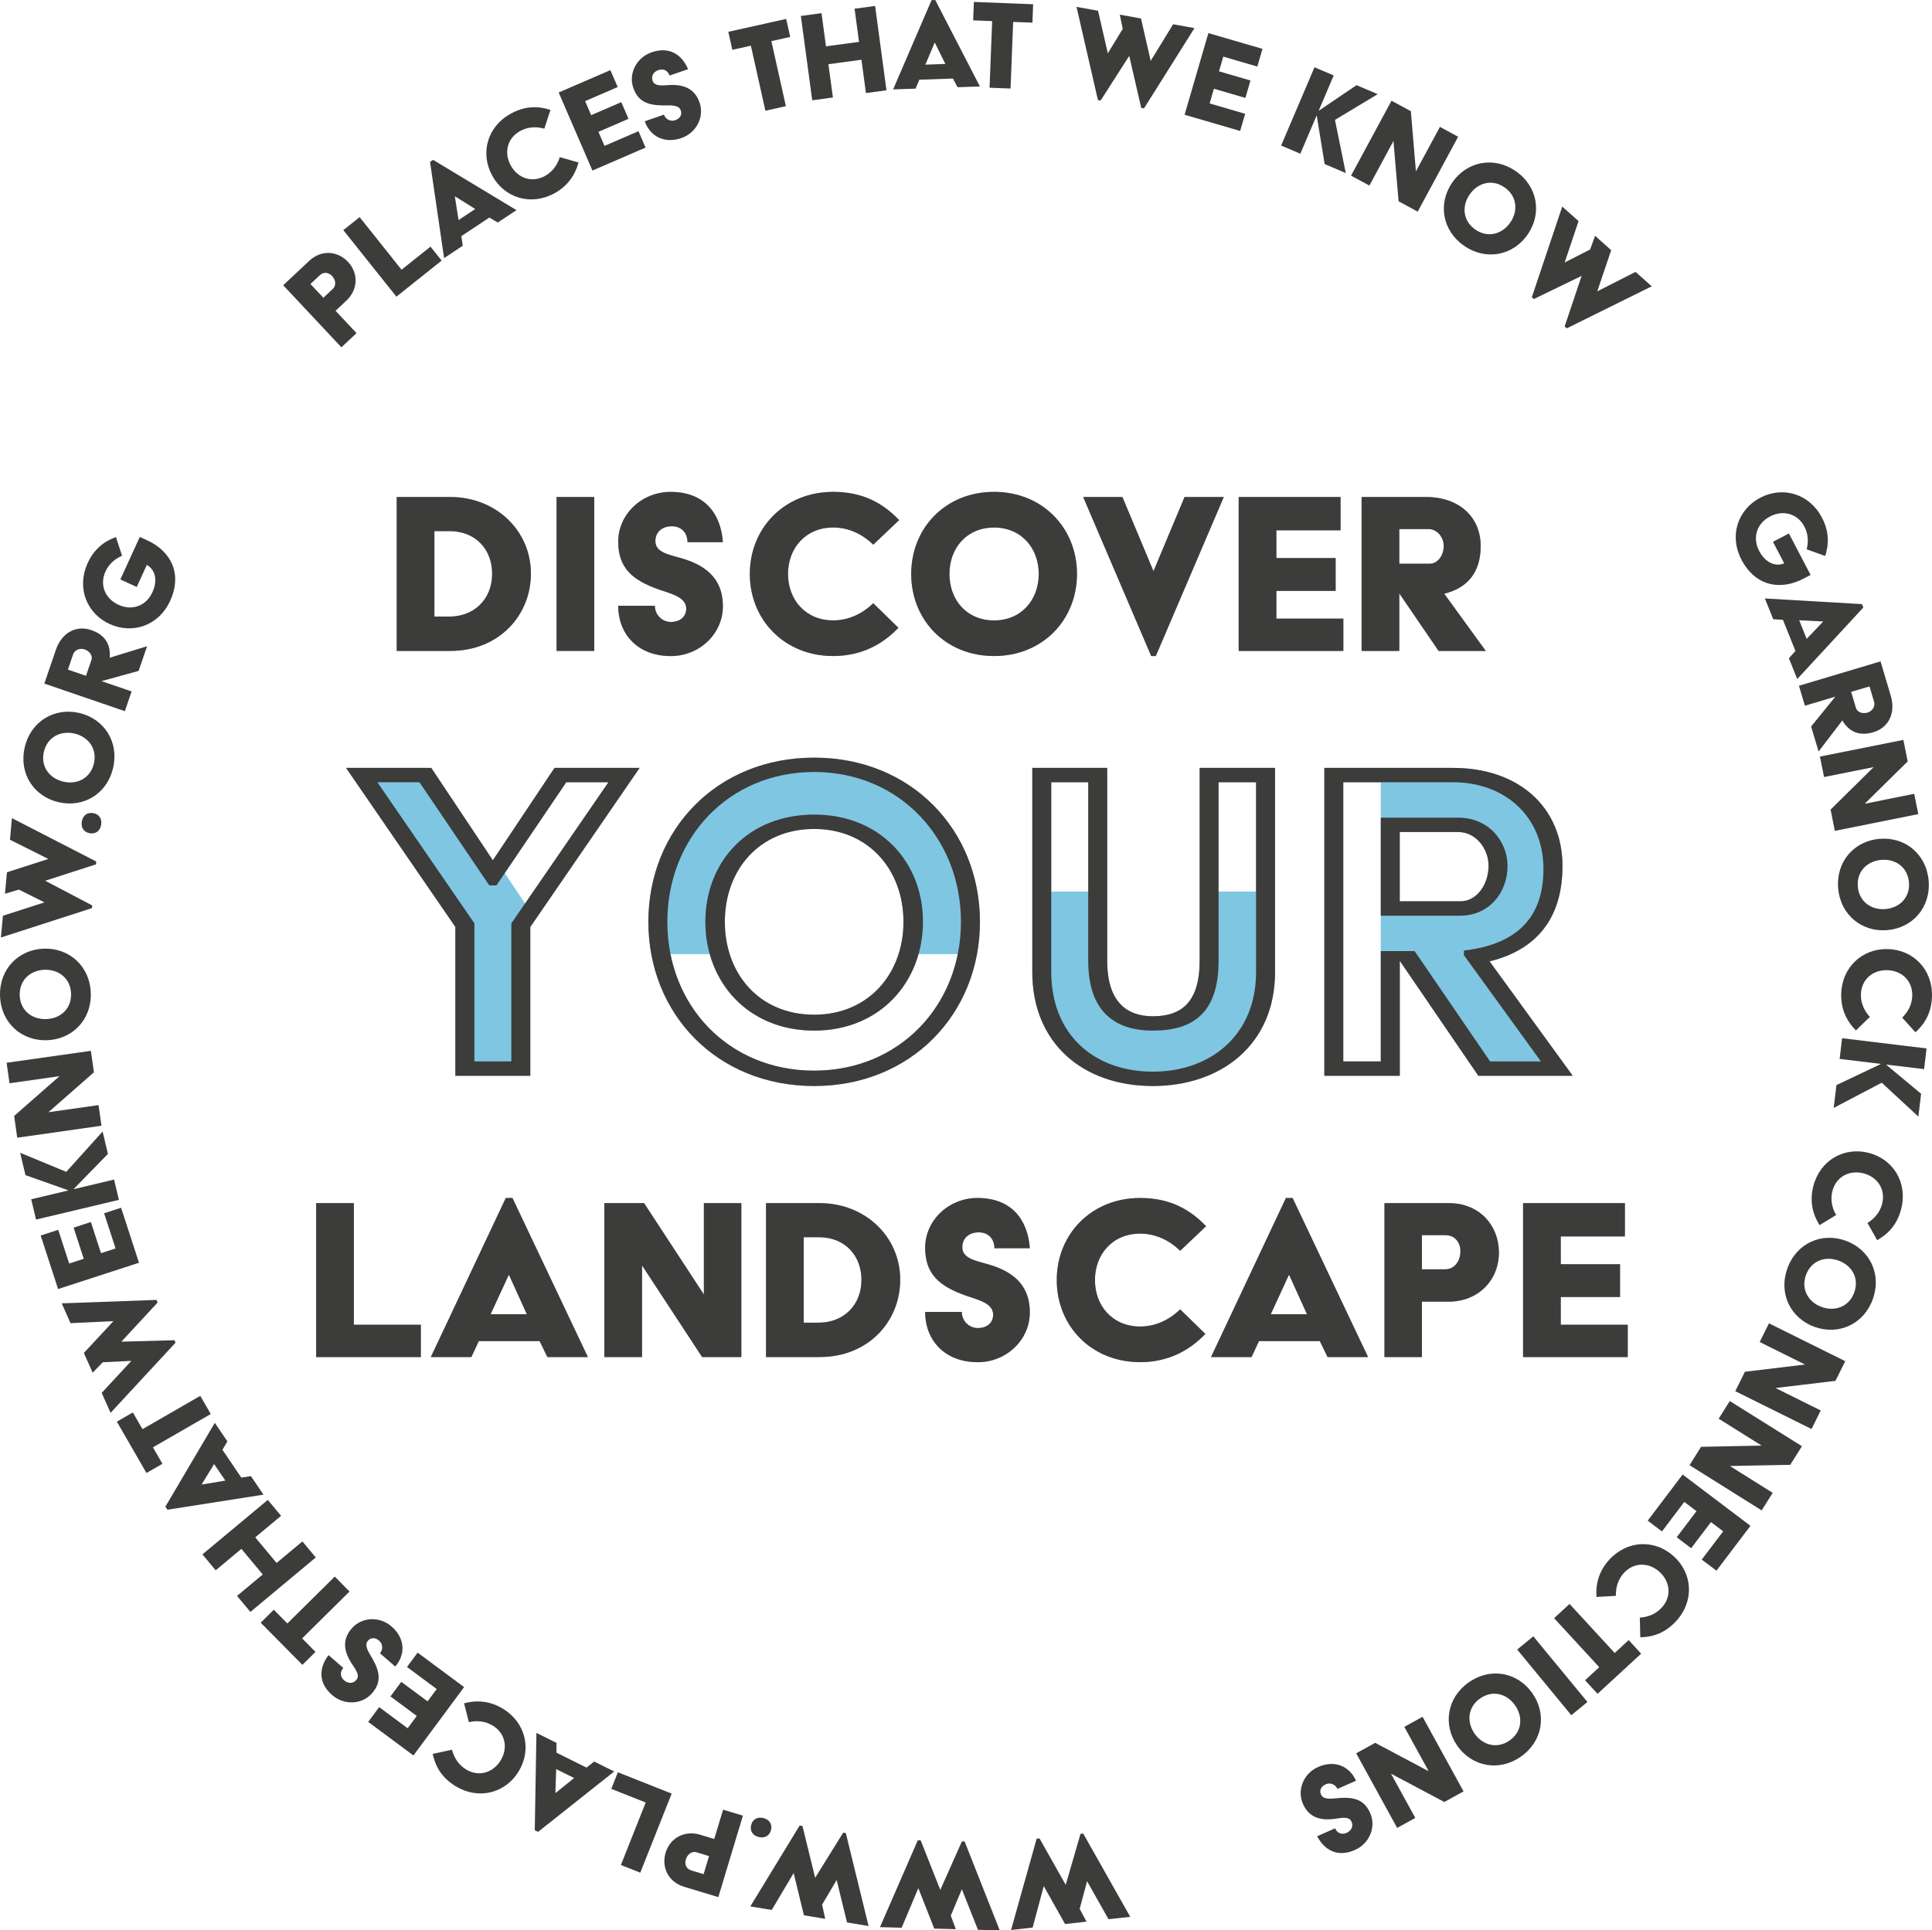 <?xml version="1.0" encoding="utf-8"?>
<!-- Generator: Adobe Illustrator 23.1.1, SVG Export Plug-In . SVG Version: 6.00 Build 0)  -->
<svg version="1.1" id="Layer_1" xmlns="http://www.w3.org/2000/svg" xmlns:xlink="http://www.w3.org/1999/xlink" x="0px" y="0px"
	 viewBox="0 0 566.56 566.22" style="enable-background:new 0 0 566.56 566.22;" xml:space="preserve">
<style type="text/css">
	.st0{fill:#7FC6E2;}
	.st1{fill:#3C3C3B;}
</style>
<path class="st0" d="M116.33,145.78h15.73c13.32,0,23.63,9.78,23.63,22.5c0,12.04-9.18,22.65-23.63,22.65h-15.73V145.78z
	 M124.61,188.83v-40.94h-5.49v40.94H124.61z M131.83,180.85c7.07,0,12.49-4.97,12.49-12.57c0-7-4.74-12.49-12.49-12.49h-4.44v25.06
	H131.83z"/>
<path class="st0" d="M163.21,145.78h11.06v45.15h-11.06V145.78z M171.49,188.83v-16.1H166v16.1H171.49z"/>
<path class="st0" d="M192.04,177.69c0,2.63,2.11,4.74,4.67,4.74c2.78,0,4.52-1.58,4.52-3.91c0-3.39-4.44-4.36-8.13-5.64
	c-7.6-2.71-11.81-6.25-11.81-14c0-7.98,6.85-14.6,15.35-14.6c10.01,0,14.75,6.4,15.35,14.75h-10.39c0-2.56-1.58-4.67-4.67-4.67
	c-2.41,0-4.74,1.43-4.74,4.36c0,3.39,4.14,3.99,7.98,5.12c8.05,2.41,11.82,6.92,11.82,14c0,7.98-6.77,14.6-15.28,14.6
	c-9.86,0-15.43-6.62-15.43-14.75H192.04z M196.7,190.33v-5.79c-3.84-0.08-6.25-2.26-6.92-4.74h-5.87
	C184.06,185.44,189.55,190.33,196.7,190.33z M209.27,156.92c-0.45-4.44-3.76-10.54-12.57-10.54v5.87c4.67,0,6.25,2.78,6.92,4.67
	H209.27z"/>
<path class="st0" d="M244.34,144.27c8.58,0,14.52,3.24,19.34,8.28l-7.6,7.22c-3.16-3.09-7.22-5.04-11.74-5.04
	c-8.05,0-13.25,6.02-13.25,13.62c0,7.6,5.19,13.62,13.25,13.62c4.52,0,8.58-1.96,11.74-5.04l7.38,7.22
	c-4.52,4.74-10.76,8.28-19.12,8.28c-14.3,0-24.46-10.61-24.46-24.08C219.88,154.89,230.04,144.27,244.34,144.27z M256,156.69
	l4.29-4.14c-3.99-4.06-9.18-6.17-15.95-6.17v6.25C248.63,152.63,252.77,154.21,256,156.69z M260.14,184.31l-4.29-4.36
	c-2.71,2.41-7,4.14-11.51,4.14v6.25C250.96,190.33,255.93,188.22,260.14,184.31z"/>
<path class="st0" d="M291.52,144.27c14.22,0,24.31,10.61,24.31,24.08c0,13.47-10.08,24.08-24.31,24.08
	c-14.3,0-24.31-10.61-24.31-24.08C267.22,154.89,277.23,144.27,291.52,144.27z M291.52,190.18c10.84,0,19.04-7.22,21.07-17.08h-5.79
	c-1.81,6.55-7.38,11.21-15.28,11.21s-13.47-4.74-15.28-11.21h-5.79C272.41,183.03,280.61,190.18,291.52,190.18z M291.52,181.98
	c7.98,0,13.09-6.02,13.09-13.62c0-7.6-5.12-13.62-13.09-13.62c-8.05,0-13.09,6.02-13.09,13.62
	C278.43,175.96,283.47,181.98,291.52,181.98z"/>
<path class="st0" d="M317.64,145.78h11.51l9.11,21.75l9.11-21.75h11.51l-19.94,46.66h-1.35L317.64,145.78z M355.19,147.89h-5.79
	l-9.56,22.8l2.86,6.47L355.19,147.89z"/>
<path class="st0" d="M363.24,145.78h29.88v9.78H374.3v8.13h17.38v9.63H374.3v8.13h19.64v9.48h-30.7V145.78z M371.52,183.56v-30.1
	l-5.49-5.57v40.94L371.52,183.56z"/>
<path class="st0" d="M399.29,145.78h18.89c9.71,0,16.03,5.87,16.03,14.37c0,7.9-3.99,12.34-10.69,14l12.19,16.78h-13.85
	l-11.51-16.86v16.86h-11.06V145.78z M407.57,188.83v-40.94h-5.49v40.94H407.57z M419.23,165.35c2.48,0,4.14-2.56,4.14-5.19
	c0-2.63-1.96-4.97-4.44-4.97h-8.58v10.16H419.23z"/>
<path class="st0" d="M133.54,271.9l-32.06-46.66h24.99l18.06,27.09l18.21-27.09h24.83l-32.06,46.66v43.65h-21.98V271.9z
	 M178.85,229.45h-12.79l-18.06,26.64l6.17,9.18L178.85,229.45z"/>
<path class="st0" d="M238.75,222.23c28.45,0,48.62,21.22,48.62,48.16s-20.17,48.16-48.62,48.16c-28.6,0-48.62-21.22-48.62-48.16
	S210.16,222.23,238.75,222.23z M238.75,314.04c21.67,0,38.08-14.45,42.14-34.17h-11.59c-3.61,13.09-14.75,22.43-30.55,22.43
	c-15.8,0-26.94-9.48-30.55-22.43h-11.59C200.52,299.74,216.93,314.04,238.75,314.04z M238.75,297.63
	c15.95,0,26.19-12.04,26.19-27.24s-10.23-27.24-26.19-27.24c-16.1,0-26.19,12.04-26.19,27.24S222.65,297.63,238.75,297.63z"/>
<path class="st0" d="M302.72,225.24h21.97v56.59c0,12.04,5.72,16.26,13.4,16.26c8.43,0,13.7-4.21,13.7-16.26v-56.59h22.12v59.9
	c0,21.37-15.95,33.41-35.82,33.41c-20.62,0-35.37-12.64-35.37-33.41V225.24z M319.27,261.51v-32.06h-10.99v32.06H319.27z
	 M368.34,261.51v-32.06H357.2v32.06H368.34z"/>
<path class="st0" d="M388.36,225.24h37.78c19.42,0,32.06,11.74,32.06,28.75c0,15.8-7.98,24.68-21.37,28l24.38,33.56h-27.69
	l-23.03-33.71v33.71h-22.13V225.24z M404.91,311.33v-81.88h-10.99v81.88H404.91z M428.24,264.37c4.97,0,8.28-5.12,8.28-10.39
	c0-5.27-3.91-9.93-8.88-9.93h-17.16v20.32H428.24z"/>
<path class="st0" d="M92.71,352.9h11.06v35.67h19.64v9.48h-30.7V352.9z M100.99,390.67V355h-5.49v40.94L100.99,390.67z"/>
<path class="st0" d="M148.32,351.39h1.96l22.12,46.66h-11.89l-2.26-4.67h-17.84l-2.18,4.67h-11.89L148.32,351.39z M136.28,395.94
	l4.89-10.46h-6.1l-4.97,10.46H136.28z M154.49,385.48l-5.19-11.44h-0.15l-5.27,11.44H154.49z M162.32,395.94h6.25l-4.97-10.46h-6.1
	L162.32,395.94z"/>
<path class="st0" d="M177.22,352.9h11.66l17.53,26.79V352.9h10.99v45.15h-11.51l-17.61-26.87v26.87h-11.06V352.9z M185.5,395.94
	V368.4l-5.49-8.65v36.2H185.5z M214.62,390.9V355h-5.42v27.47L214.62,390.9z"/>
<path class="st0" d="M224.63,352.9h15.73c13.32,0,23.63,9.78,23.63,22.5c0,12.04-9.18,22.65-23.63,22.65h-15.73V352.9z
	 M232.91,395.94V355h-5.49v40.94H232.91z M240.13,387.96c7.07,0,12.49-4.97,12.49-12.57c0-7-4.74-12.49-12.49-12.49h-4.44v25.06
	H240.13z"/>
<path class="st0" d="M282.05,384.8c0,2.63,2.11,4.74,4.67,4.74c2.78,0,4.52-1.58,4.52-3.91c0-3.39-4.44-4.36-8.13-5.64
	c-7.6-2.71-11.81-6.25-11.81-14c0-7.98,6.85-14.6,15.35-14.6c10.01,0,14.75,6.4,15.35,14.75h-10.39c0-2.56-1.58-4.67-4.67-4.67
	c-2.41,0-4.74,1.43-4.74,4.37c0,3.39,4.14,3.99,7.98,5.12c8.05,2.41,11.82,6.92,11.82,14c0,7.98-6.77,14.6-15.28,14.6
	c-9.86,0-15.43-6.62-15.43-14.75H282.05z M286.71,397.45v-5.79c-3.84-0.08-6.25-2.26-6.92-4.74h-5.87
	C274.07,392.56,279.56,397.45,286.71,397.45z M299.28,364.03c-0.45-4.44-3.76-10.54-12.57-10.54v5.87c4.67,0,6.25,2.78,6.92,4.67
	H299.28z"/>
<path class="st0" d="M334.35,351.39c8.58,0,14.52,3.24,19.34,8.28l-7.6,7.22c-3.16-3.09-7.22-5.04-11.74-5.04
	c-8.05,0-13.25,6.02-13.25,13.62c0,7.6,5.19,13.62,13.25,13.62c4.52,0,8.58-1.96,11.74-5.04l7.38,7.22
	c-4.52,4.74-10.76,8.28-19.12,8.28c-14.3,0-24.46-10.61-24.46-24.08C309.89,362,320.05,351.39,334.35,351.39z M346.02,363.81
	l4.29-4.14c-3.99-4.06-9.18-6.17-15.95-6.17v6.25C338.64,359.74,342.78,361.32,346.02,363.81z M350.15,391.43l-4.29-4.36
	c-2.71,2.41-7,4.14-11.51,4.14v6.25C340.97,397.45,345.94,395.34,350.15,391.43z"/>
<path class="st0" d="M377.1,351.39h1.96l22.13,46.66h-11.89l-2.26-4.67h-17.84l-2.18,4.67h-11.89L377.1,351.39z M365.06,395.94
	l4.89-10.46h-6.1l-4.97,10.46H365.06z M383.27,385.48l-5.19-11.44h-0.15l-5.27,11.44H383.27z M391.09,395.94h6.25l-4.97-10.46h-6.1
	L391.09,395.94z"/>
<path class="st0" d="M405.99,352.9h18.89c9.26,0,14.68,6.85,14.68,14.45c0,8.43-6.32,14.45-14.68,14.45h-7.9v16.26h-10.99V352.9z
	 M414.2,395.94V355h-5.42v40.94H414.2z M423.83,372.31c2.86,0,4.44-2.63,4.44-5.27c0-2.48-1.5-4.74-4.44-4.74h-6.85v10.01H423.83z"
	/>
<path class="st0" d="M446.63,352.9h29.88v9.78h-18.81v8.13h17.38v9.63h-17.38v8.13h19.64v9.48h-30.7V352.9z M454.91,390.67v-30.1
	l-5.49-5.57v40.94L454.91,390.67z"/>
<path class="st1" d="M116.33,145.78h15.73c13.32,0,23.63,9.78,23.63,22.5c0,12.04-9.18,22.65-23.63,22.65h-15.73V145.78z
	 M131.83,180.85c7.07,0,12.49-4.97,12.49-12.57c0-7-4.74-12.49-12.49-12.49h-4.44v25.06H131.83z"/>
<path class="st1" d="M163.21,145.78h11.06v45.15h-11.06V145.78z"/>
<path class="st1" d="M192.04,177.69c0,2.63,2.11,4.74,4.67,4.74c2.78,0,4.52-1.58,4.52-3.91c0-3.39-4.44-4.36-8.13-5.64
	c-7.6-2.71-11.81-6.25-11.81-14c0-7.98,6.85-14.6,15.35-14.6c10.01,0,14.75,6.4,15.35,14.75h-10.39c0-2.56-1.58-4.67-4.67-4.67
	c-2.41,0-4.74,1.43-4.74,4.36c0,3.39,4.14,3.99,7.98,5.12c8.05,2.41,11.82,6.92,11.82,14c0,7.98-6.77,14.6-15.28,14.6
	c-9.86,0-15.43-6.62-15.43-14.75H192.04z"/>
<path class="st1" d="M244.34,144.27c8.58,0,14.52,3.24,19.34,8.28l-7.6,7.22c-3.16-3.09-7.22-5.04-11.74-5.04
	c-8.05,0-13.25,6.02-13.25,13.62c0,7.6,5.19,13.62,13.25,13.62c4.52,0,8.58-1.96,11.74-5.04l7.38,7.22
	c-4.52,4.74-10.76,8.28-19.12,8.28c-14.3,0-24.46-10.61-24.46-24.08C219.88,154.89,230.04,144.27,244.34,144.27z"/>
<path class="st1" d="M291.52,144.27c14.22,0,24.31,10.61,24.31,24.08c0,13.47-10.08,24.08-24.31,24.08
	c-14.3,0-24.31-10.61-24.31-24.08C267.22,154.89,277.23,144.27,291.52,144.27z M291.52,181.98c7.98,0,13.09-6.02,13.09-13.62
	c0-7.6-5.12-13.62-13.09-13.62c-8.05,0-13.09,6.02-13.09,13.62C278.43,175.96,283.47,181.98,291.52,181.98z"/>
<path class="st1" d="M317.64,145.78h11.51l9.11,21.75l9.11-21.75h11.51l-19.94,46.66h-1.35L317.64,145.78z"/>
<path class="st1" d="M363.24,145.78h29.88v9.78H374.3v8.13h17.38v9.63H374.3v8.13h19.64v9.48h-30.7V145.78z"/>
<path class="st1" d="M399.29,145.78h18.89c9.71,0,16.03,5.87,16.03,14.37c0,7.9-3.99,12.34-10.69,14l12.19,16.78h-13.85
	l-11.51-16.86v16.86h-11.06V145.78z M419.23,165.35c2.48,0,4.14-2.56,4.14-5.19c0-2.63-1.96-4.97-4.44-4.97h-8.58v10.16H419.23z"/>
<path class="st1" d="M133.54,271.9l-32.06-46.66h24.99l18.06,27.09l18.06-27.09h24.98l-32.06,46.66v43.65h-21.98V271.9z
	 M149.95,311.33v-40.49l28.45-41.39h-12.34l-20.47,30.25h-2.11l-20.47-30.25h-12.34l28.45,41.39v40.49H149.95z"/>
<path class="st1" d="M238.75,222.23c28.45,0,48.62,21.22,48.62,48.16s-20.17,48.16-48.62,48.16c-28.6,0-48.62-21.22-48.62-48.16
	S210.16,222.23,238.75,222.23z M238.75,314.04c24.99,0,43.05-19.12,43.05-43.65s-18.06-43.95-43.05-43.95
	c-25.14,0-43.05,19.42-43.05,43.95S213.62,314.04,238.75,314.04z M238.75,238.93c19.27,0,31.91,13.85,31.91,31.46
	s-12.64,31.91-31.91,31.91c-19.42,0-31.91-14.3-31.91-31.91S219.34,238.93,238.75,238.93z M238.75,297.63
	c15.95,0,26.19-12.04,26.19-27.24s-10.23-27.24-26.19-27.24c-16.1,0-26.19,12.04-26.19,27.24S222.65,297.63,238.75,297.63z"/>
<path class="st1" d="M302.72,225.24h21.97v56.59c0,12.04,5.72,16.26,13.4,16.26c8.43,0,13.7-4.21,13.7-16.26v-56.59h22.12v59.9
	c0,21.37-15.95,33.41-35.82,33.41c-20.62,0-35.37-12.64-35.37-33.41V225.24z M338.09,314.34c16.71,0,30.25-10.54,30.25-29.2v-55.69
	h-10.99v52.38c0,15.2-7.38,20.47-19.27,20.47c-10.84,0-18.96-5.27-18.96-20.47v-52.38h-10.84v55.69
	C308.29,303.35,320.78,314.34,338.09,314.34z"/>
<path class="st1" d="M388.36,225.24h37.78c19.42,0,32.06,11.74,32.06,28.75c0,15.8-7.98,24.68-21.37,28l24.38,33.56h-27.69
	l-23.03-33.71v33.71h-22.13V225.24z M404.91,311.33v-32.36h9.93l22.13,32.36h14.9l-22.58-31.16v-1.35
	c15.35-1.81,23.33-9.48,23.33-23.93c0-15.5-11.44-25.44-26.49-25.44h-32.21v81.88H404.91z M404.91,239.84h22.73
	c9.18,0,14.45,7.22,14.45,14.15c0,7.98-5.57,14.6-13.85,14.6h-23.33V239.84z M428.24,264.37c4.97,0,8.28-5.12,8.28-10.39
	c0-5.27-3.91-9.93-8.88-9.93h-17.16v20.32H428.24z"/>
<path class="st1" d="M92.71,352.9h11.06v35.67h19.64v9.48h-30.7V352.9z"/>
<path class="st1" d="M148.32,351.39h1.96l22.12,46.66h-11.89l-2.26-4.67h-17.84l-2.18,4.67h-11.89L148.32,351.39z M154.49,385.48
	l-5.19-11.44h-0.15l-5.27,11.44H154.49z"/>
<path class="st1" d="M177.22,352.9h11.66l17.53,26.79V352.9h10.99v45.15h-11.51l-17.61-26.87v26.87h-11.06V352.9z"/>
<path class="st1" d="M224.63,352.9h15.73c13.32,0,23.63,9.78,23.63,22.5c0,12.04-9.18,22.65-23.63,22.65h-15.73V352.9z
	 M240.13,387.96c7.07,0,12.49-4.97,12.49-12.57c0-7-4.74-12.49-12.49-12.49h-4.44v25.06H240.13z"/>
<path class="st1" d="M282.05,384.8c0,2.63,2.11,4.74,4.67,4.74c2.78,0,4.52-1.58,4.52-3.91c0-3.39-4.44-4.36-8.13-5.64
	c-7.6-2.71-11.81-6.25-11.81-14c0-7.98,6.85-14.6,15.35-14.6c10.01,0,14.75,6.4,15.35,14.75h-10.39c0-2.56-1.58-4.67-4.67-4.67
	c-2.41,0-4.74,1.43-4.74,4.37c0,3.39,4.14,3.99,7.98,5.12c8.05,2.41,11.82,6.92,11.82,14c0,7.98-6.77,14.6-15.28,14.6
	c-9.86,0-15.43-6.62-15.43-14.75H282.05z"/>
<path class="st1" d="M334.35,351.39c8.58,0,14.52,3.24,19.34,8.28l-7.6,7.22c-3.16-3.09-7.22-5.04-11.74-5.04
	c-8.05,0-13.25,6.02-13.25,13.62c0,7.6,5.19,13.62,13.25,13.62c4.52,0,8.58-1.96,11.74-5.04l7.38,7.22
	c-4.52,4.74-10.76,8.28-19.12,8.28c-14.3,0-24.46-10.61-24.46-24.08C309.89,362,320.05,351.39,334.35,351.39z"/>
<path class="st1" d="M377.1,351.39h1.96l22.13,46.66h-11.89l-2.26-4.67h-17.84l-2.18,4.67h-11.89L377.1,351.39z M383.27,385.48
	l-5.19-11.44h-0.15l-5.27,11.44H383.27z"/>
<path class="st1" d="M405.99,352.9h18.89c9.26,0,14.68,6.85,14.68,14.45c0,8.43-6.32,14.45-14.68,14.45h-7.9v16.26h-10.99V352.9z
	 M423.83,372.31c2.86,0,4.44-2.63,4.44-5.27c0-2.48-1.5-4.74-4.44-4.74h-6.85v10.01H423.83z"/>
<path class="st1" d="M446.63,352.9h29.88v9.78h-18.81v8.13h17.38v9.63h-17.38v8.13h19.64v9.48h-30.7V352.9z"/>
<g>
	<path class="st1" d="M83.05,83.67l7.61-7.14c3.73-3.5,8.5-2.79,11.38,0.27c3.19,3.4,2.92,8.21-0.45,11.37l-3.19,2.99l6.15,6.55
		l-4.43,4.16L83.05,83.67z M97.58,84.75c1.15-1.08,0.79-2.74-0.2-3.8c-0.94-1-2.4-1.34-3.58-0.23l-2.76,2.59l3.79,4.03L97.58,84.75z
		"/>
	<path class="st1" d="M100.68,67.5l4.78-3.81l12.29,15.42l8.49-6.77l3.27,4.1l-13.27,10.58L100.68,67.5z"/>
	<path class="st1" d="M126.11,47.49l0.9-0.6l24.45,14.75l-5.48,3.63l-2.47-1.46l-8.22,5.45l0.42,2.82l-5.48,3.63L126.11,47.49z
		 M139.36,61.31l-5.89-3.69l-0.07,0.05l1.07,6.88L139.36,61.31z"/>
	<path class="st1" d="M149.84,33.31c4.17-2.26,7.91-2.26,11.58-1.08l-1.79,5.51c-2.35-0.67-4.84-0.54-7.03,0.65
		c-3.91,2.12-4.85,6.42-2.84,10.11c2,3.69,6.11,5.25,10.03,3.13c2.19-1.19,3.65-3.21,4.37-5.54l5.49,1.57
		c-0.94,3.49-3.05,6.86-7.1,9.06c-6.95,3.77-14.68,1.29-18.23-5.25C140.75,44.91,142.89,37.08,149.84,33.31z"/>
	<path class="st1" d="M163.83,27.13l15.16-6.56l2.15,4.96l-9.55,4.13l1.78,4.12l8.82-3.82l2.12,4.89l-8.82,3.82l1.78,4.12l9.96-4.31
		l2.08,4.81l-15.58,6.74L163.83,27.13z"/>
	<path class="st1" d="M194.7,33.63c0.47,1.38,1.96,2.1,3.29,1.64c1.46-0.5,2.08-1.64,1.66-2.86c-0.61-1.77-3.11-1.48-5.26-1.49
		c-4.46-0.05-7.3-1.14-8.69-5.19c-1.43-4.17,0.95-8.86,5.4-10.39c5.23-1.8,8.86,0.69,10.68,4.95l-5.43,1.87
		c-0.46-1.34-1.66-2.15-3.28-1.6c-1.26,0.43-2.22,1.6-1.69,3.13c0.61,1.77,2.88,1.34,5.09,1.24c4.64-0.19,7.42,1.49,8.69,5.19
		c1.43,4.17-0.91,8.85-5.36,10.38c-5.15,1.77-9.25-0.69-10.72-4.93L194.7,33.63z"/>
	<path class="st1" d="M220.2,13.4l-5.44,1.21l-1.18-5.28l16.97-3.78l1.18,5.28l-5.52,1.23l4.25,19.08l-6.01,1.34L220.2,13.4z"/>
	<path class="st1" d="M234.85,4.68l6.06-0.82l1.31,9.73l9.69-1.31l-1.31-9.73l6.02-0.81l3.34,24.74l-6.02,0.81l-1.32-9.77
		l-9.69,1.31l1.32,9.77l-6.06,0.82L234.85,4.68z"/>
	<path class="st1" d="M273.18,0.04L274.26,0l13.1,25.36l-6.57,0.22l-1.34-2.54l-9.85,0.34l-1.12,2.62l-6.57,0.22L273.18,0.04z
		 M277.23,18.76l-3.08-6.22l-0.08,0l-2.7,6.42L277.23,18.76z"/>
	<path class="st1" d="M290.95,6.19l-5.57-0.22l0.21-5.4l17.38,0.68l-0.21,5.4l-5.65-0.22l-0.77,19.54l-6.15-0.24L290.95,6.19z"/>
	<path class="st1" d="M315.69,2.02l6.31,1.13l2.87,12.48l4.37-7.16l-0.86-4.17l6.22,1.12l2.84,12.43l6.58-10.73l6.26,1.13
		l-14.8,23.54l-0.82-0.15l-3.51-15.25l-8.4,13.11l-0.78-0.14L315.69,2.02z"/>
	<path class="st1" d="M354.36,9.71l15.86,4.62l-1.51,5.19l-9.98-2.91l-1.26,4.31l9.23,2.69l-1.49,5.11l-9.23-2.69l-1.26,4.31
		l10.42,3.04l-1.47,5.03l-16.29-4.75L354.36,9.71z"/>
	<path class="st1" d="M385.48,19.73l5.63,2.4l-4.37,10.26l0.08,0.03l10.99-7.44l6.2,2.64l-12.53,7.55l3.17,15.59l-6.2-2.64
		l-2.3-14.14l-0.08-0.03l-4.75,11.14l-5.63-2.4L385.48,19.73z"/>
	<path class="st1" d="M408.06,29.55l5.67,3.06l1.49,17.64l7.04-13.03l5.34,2.89l-11.86,21.96l-5.6-3.02l-1.51-17.69l-7.06,13.07
		l-5.38-2.91L408.06,29.55z"/>
	<path class="st1" d="M444.5,50.2c6.47,4.47,7.72,12.46,3.49,18.59c-4.23,6.13-12.15,7.79-18.62,3.32
		c-6.5-4.49-7.72-12.46-3.49-18.59C430.11,47.39,438,45.71,444.5,50.2z M432.66,67.35c3.63,2.51,7.85,1.37,10.23-2.08
		c2.39-3.46,1.95-7.8-1.68-10.31c-3.66-2.53-7.85-1.37-10.23,2.08C428.59,60.49,429,64.82,432.66,67.35z"/>
	<path class="st1" d="M458.13,60.59l4.78,4.26l-4.07,12.14l7.47-3.82l1.45-4l4.72,4.21l-4.08,12.08l11.22-5.71l4.75,4.23
		l-24.92,12.33l-0.62-0.55l4.98-14.84l-14.01,6.79l-0.59-0.53L458.13,60.59z"/>
	<path class="st1" d="M534.27,151.8c2.14,4.09,2.11,7.72,0.97,11.28l-5.43-1.95c0.57-2.23,0.44-4.55-0.66-6.65
		c-2.06-3.94-6.34-4.94-10.07-3c-4.09,2.14-5.15,6.4-3.22,10.09c2.03,3.87,5.15,4.63,7.36,3.66l-3.3-6.3l4.68-2.45l6.36,12.16
		l-2.1,1.1c-6.52,3.41-13.98,2.44-18.19-5.6c-3.66-7-1.07-14.7,5.53-18.15C522.8,142.54,530.6,144.79,534.27,151.8z"/>
	<path class="st1" d="M546.02,177.2l0.4,1l-19.38,20.97l-2.45-6.1l1.93-2.12l-3.68-9.15l-2.84-0.16l-2.45-6.1L546.02,177.2z
		 M529.8,187.39l4.8-5.02l-0.03-0.08l-6.95-0.35L529.8,187.39z"/>
	<path class="st1" d="M551.47,194l2.98,10.01c1.53,5.14-0.58,9.42-5.08,10.76c-4.19,1.25-7.17-0.16-9.1-3.45l-6.97,9.11l-2.19-7.33
		l7.11-8.76l-8.93,2.66l-1.75-5.86L551.47,194z M544.26,207.65c0.39,1.32,2.01,1.79,3.4,1.37c1.39-0.42,2.32-1.82,1.93-3.14
		l-1.36-4.54l-5.38,1.6L544.26,207.65z"/>
	<path class="st1" d="M558.16,217.02l1.27,6.32l-12.61,12.42l14.52-2.92l1.2,5.95l-24.47,4.92l-1.25-6.24l12.64-12.47l-14.56,2.92
		l-1.2-6L558.16,217.02z"/>
	<path class="st1" d="M565.57,258.25c0.7,7.83-4.65,13.91-12.06,14.57c-7.42,0.66-13.76-4.37-14.46-12.2
		c-0.7-7.87,4.65-13.91,12.06-14.57C558.53,245.39,564.87,250.38,565.57,258.25z M544.81,260.1c0.39,4.39,3.96,6.91,8.14,6.54
		c4.19-0.37,7.25-3.49,6.85-7.88c-0.4-4.43-3.96-6.91-8.14-6.54C547.48,252.6,544.42,255.67,544.81,260.1z"/>
	<path class="st1" d="M566.55,292.21c-0.12,4.74-1.98,7.98-4.84,10.58l-3.89-4.3c1.75-1.7,2.88-3.92,2.95-6.42
		c0.11-4.45-3.15-7.4-7.35-7.5c-4.2-0.1-7.6,2.69-7.71,7.14c-0.06,2.5,0.97,4.77,2.63,6.56l-4.09,3.98
		c-2.56-2.56-4.43-6.06-4.32-10.68c0.19-7.9,6.2-13.37,13.64-13.19C561.02,278.55,566.75,284.31,566.55,292.21z"/>
	<path class="st1" d="M564.97,307.53l-0.73,6.07l-11.07-1.34l-0.01,0.08l10.21,8.48l-0.81,6.69l-10.74-9.93l-14.09,7.39l0.81-6.69
		l12.94-6.15l0.01-0.08l-12.02-1.45l0.73-6.07L564.97,307.53z"/>
	<path class="st1" d="M557.54,354.53c-1.16,4.6-3.71,7.34-7.06,9.24l-2.84-5.05c2.08-1.27,3.68-3.19,4.3-5.61
		c1.09-4.32-1.43-7.92-5.5-8.95c-4.07-1.03-8.01,0.93-9.1,5.25c-0.61,2.42-0.12,4.86,1.11,6.98l-4.87,2.97
		c-1.93-3.06-2.98-6.89-1.84-11.37c1.94-7.66,9.01-11.67,16.23-9.84C555.17,339.98,559.48,346.87,557.54,354.53z"/>
	<path class="st1" d="M549.2,381.07c-2.66,7.4-10.07,10.66-17.08,8.13s-10.64-9.75-7.97-17.15c2.68-7.44,10.07-10.66,17.08-8.13
		C548.23,366.44,551.88,373.63,549.2,381.07z M529.59,374.01c-1.49,4.15,0.68,7.94,4.63,9.36c3.95,1.42,8.04-0.11,9.54-4.26
		c1.51-4.19-0.68-7.94-4.63-9.36C535.18,368.33,531.1,369.82,529.59,374.01z"/>
	<path class="st1" d="M541.12,399.26l-2.87,5.77l-17.58,2.1l13.26,6.59l-2.7,5.44l-22.36-11.1l2.83-5.7l17.63-2.11l-13.3-6.61
		l2.72-5.48L541.12,399.26z"/>
	<path class="st1" d="M528.42,424.2l-3.43,5.46l-17.7,0.35l12.55,7.87l-3.23,5.15l-21.15-13.26l3.38-5.39l17.75-0.36l-12.58-7.89
		l3.25-5.18L528.42,424.2z"/>
	<path class="st1" d="M513.32,447.55l-9.97,13.17l-4.31-3.26l6.28-8.29l-3.58-2.71l-5.8,7.66l-4.24-3.21l5.8-7.66l-3.58-2.71
		l-6.55,8.66l-4.18-3.16l10.24-13.53L513.32,447.55z"/>
	<path class="st1" d="M491.59,475.43c-3.19,3.51-6.73,4.73-10.58,4.83l-0.13-5.79c2.44-0.14,4.75-1.08,6.43-2.92
		c3-3.29,2.46-7.65-0.64-10.48c-3.11-2.83-7.5-2.94-10.5,0.35c-1.68,1.85-2.39,4.24-2.31,6.67l-5.7,0.33
		c-0.26-3.61,0.62-7.48,3.73-10.89c5.32-5.85,13.43-6.05,18.94-1.04C496.35,461.48,496.91,469.58,491.59,475.43z"/>
	<path class="st1" d="M473.51,484.85l4.1-3.78l3.66,3.98l-12.79,11.78l-3.66-3.98l4.16-3.83l-13.24-14.38l4.53-4.17L473.51,484.85z"
		/>
	<path class="st1" d="M465.51,499.22l-4.72,3.89l-15.87-19.26l4.72-3.89L465.51,499.22z"/>
	<path class="st1" d="M445.99,515.26c-6.44,4.51-14.37,2.9-18.64-3.19c-4.27-6.1-3.07-14.1,3.37-18.61
		c6.47-4.53,14.37-2.91,18.64,3.19C453.63,502.75,452.47,510.73,445.99,515.26z M434.04,498.19c-3.61,2.53-4.02,6.88-1.61,10.32
		s6.64,4.54,10.25,2.01c3.65-2.55,4.02-6.88,1.61-10.32C441.88,496.76,437.68,495.64,434.04,498.19z"/>
	<path class="st1" d="M429.19,525.45l-5.65,3.11l-15.63-8.31l7.13,12.98l-5.32,2.93l-12.02-21.88l5.58-3.07l15.69,8.33l-7.16-13.02
		l5.36-2.95L429.19,525.45z"/>
	<path class="st1" d="M392.21,524.72c-0.59-1.33-2.12-1.93-3.42-1.36c-1.41,0.62-1.93,1.8-1.42,2.98c0.75,1.71,3.22,1.22,5.37,1.05
		c4.45-0.32,7.37,0.53,9.09,4.46c1.77,4.04-0.22,8.91-4.53,10.8c-5.07,2.23-8.89,0.04-11.05-4.05l5.26-2.31
		c0.57,1.29,1.84,2.01,3.4,1.32c1.22-0.54,2.08-1.78,1.43-3.26c-0.75-1.71-2.98-1.1-5.18-0.82c-4.61,0.57-7.52-0.88-9.09-4.46
		c-1.77-4.04,0.18-8.9,4.49-10.79c4.99-2.19,9.28-0.08,11.09,4.04L392.21,524.72z"/>
	<path class="st1" d="M331.44,562.24l-6.37,0.7l-6.29-11.15l-2.16,8.11l2,3.76l-6.29,0.69l-6.25-11.11l-3.26,12.16l-6.33,0.7
		l7.51-26.78l0.83-0.09l7.69,13.63l4.34-14.96l0.79-0.09L331.44,562.24z"/>
	<path class="st1" d="M293.18,566.22l-6.4-0.17l-4.71-11.9l-3.25,7.73l1.47,3.99l-6.32-0.17l-4.67-11.86l-4.89,11.6l-6.36-0.17
		l11.1-25.5l0.83,0.02l5.76,14.56l6.34-14.23l0.79,0.02L293.18,566.22z"/>
	<path class="st1" d="M254.71,564.94l-6.32-1.05l-3.04-12.44l-4.27,7.22l0.91,4.16l-6.24-1.03l-3.01-12.39l-6.43,10.82l-6.28-1.04
		l14.47-23.74l0.82,0.14l3.72,15.2l8.22-13.23l0.78,0.13L254.71,564.94z"/>
	<path class="st1" d="M222.51,538.84c-1.74-0.42-2.66-1.75-2.24-3.49c0.42-1.74,1.84-2.51,3.58-2.09c1.74,0.42,2.66,1.75,2.25,3.49
		C225.68,538.48,224.25,539.25,222.51,538.84z"/>
	<path class="st1" d="M210.65,556.46l-10-3.02c-4.9-1.48-6.67-5.97-5.46-9.99c1.35-4.46,5.66-6.63,10.08-5.3l4.18,1.26l2.6-8.6
		l5.81,1.76L210.65,556.46z M204.31,543.33c-1.51-0.46-2.77,0.68-3.19,2.08c-0.4,1.31,0.04,2.75,1.59,3.22l3.62,1.1l1.6-5.3
		L204.31,543.33z"/>
	<path class="st1" d="M187.76,549.3l-5.68-2.26l7.27-18.33l-10.09-4l1.93-4.87l15.78,6.26L187.76,549.3z"/>
	<path class="st1" d="M157.79,537.32l-0.97-0.48l0.49-28.54l5.89,2.92l-0.03,2.87l8.83,4.38l2.23-1.78l5.89,2.92L157.79,537.32z
		 M163.1,518.92l-0.23,6.94l0.07,0.04l5.42-4.37L163.1,518.92z"/>
	<path class="st1" d="M133.62,523.93c-4.05-2.47-5.92-5.71-6.74-9.48l5.67-1.22c0.6,2.37,1.96,4.46,4.09,5.76
		c3.8,2.32,7.98,0.97,10.17-2.61c2.19-3.59,1.47-7.92-2.33-10.24c-2.13-1.3-4.61-1.55-6.99-1l-1.4-5.53c3.5-0.94,7.46-0.81,11.4,1.6
		c6.75,4.12,8.48,12.05,4.6,18.4C148.22,525.96,140.37,528.04,133.62,523.93z"/>
	<path class="st1" d="M121.24,514.91l-13.27-9.84l3.22-4.34l8.35,6.2l2.68-3.61l-7.72-5.72l3.17-4.28l7.72,5.72l2.68-3.61
		l-8.72-6.47l3.12-4.21l13.63,10.11L121.24,514.91z"/>
	<path class="st1" d="M111.42,484.93c0.96-1.1,0.84-2.74-0.22-3.67c-1.16-1.01-2.46-0.98-3.3-0.01c-1.23,1.41,0.27,3.43,1.34,5.3
		c2.19,3.89,2.66,6.89-0.15,10.12c-2.9,3.33-8.15,3.6-11.7,0.52c-4.17-3.63-3.83-8.02-1.05-11.72l4.33,3.77
		c-0.93,1.07-1.03,2.52,0.25,3.64c1,0.87,2.5,1.12,3.56-0.1c1.23-1.41-0.28-3.17-1.47-5.03c-2.48-3.93-2.42-7.17,0.15-10.12
		c2.89-3.33,8.12-3.63,11.67-0.55c4.11,3.58,4.03,8.36,1.08,11.75L111.42,484.93z"/>
	<path class="st1" d="M88.6,480.57l3.92,3.96l-3.84,3.8l-12.23-12.36l3.84-3.8l3.98,4.02l13.9-13.75l4.33,4.38L88.6,480.57z"/>
	<path class="st1" d="M73.43,472.81l-3.92-4.7l7.54-6.29l-6.26-7.51l-7.54,6.29l-3.89-4.67l19.17-15.98l3.89,4.67l-7.57,6.31
		l6.26,7.51l7.57-6.31l3.92,4.7L73.43,472.81z"/>
	<path class="st1" d="M49.11,442.83l-0.61-0.9l14.49-24.59l3.69,5.44l-1.44,2.48l5.53,8.16l2.81-0.45l3.69,5.44L49.11,442.83z
		 M62.79,429.44l-3.62,5.92l0.05,0.07l6.87-1.14L62.79,429.44z"/>
	<path class="st1" d="M44.85,424.53l2.79,4.83l-4.69,2.7L34.27,417l4.69-2.7l2.83,4.9l16.94-9.77l3.08,5.33L44.85,424.53z"/>
	<path class="st1" d="M32.43,414.41l-2.61-5.85l8.7-9.39l-8.38,0.41l-2.97,3.05l-2.58-5.78l8.68-9.34l-12.58,0.6l-2.59-5.81
		l27.79-1.01l0.34,0.76l-10.64,11.49l15.57-0.43l0.32,0.72L32.43,414.41z"/>
	<path class="st1" d="M17.04,378.1l-5.11-15.7l5.14-1.67l3.22,9.89l4.27-1.39l-2.97-9.14l5.06-1.65l2.97,9.14l4.27-1.39l-3.36-10.32
		l4.98-1.62l5.25,16.14L17.04,378.1z"/>
	<path class="st1" d="M10.57,357.72l-1.42-5.95L20,349.19l-0.02-0.08l-12.51-4.42l-1.56-6.56l13.52,5.59l10.66-11.82l1.56,6.56
		l-10,10.25l0.02,0.08l11.78-2.8l1.42,5.95L10.57,357.72z"/>
	<path class="st1" d="M5.05,333.71l-0.9-6.38l13.3-11.67l-14.66,2.08l-0.85-6.01l24.71-3.5l0.89,6.3L14.2,326.23l14.7-2.08
		l0.86,6.05L5.05,333.71z"/>
	<path class="st1" d="M0.01,292.11c-0.25-7.86,5.44-13.62,12.88-13.85c7.44-0.24,13.48,5.15,13.73,13.01
		c0.25,7.9-5.44,13.62-12.88,13.85C6.3,305.36,0.26,300.01,0.01,292.11z M20.84,291.45c-0.14-4.41-3.56-7.13-7.76-7
		s-7.44,3.07-7.3,7.47c0.14,4.45,3.56,7.13,7.75,7C17.74,298.79,20.98,295.9,20.84,291.45z"/>
	<path class="st1" d="M0.27,274.99l0.59-6.38l12.19-3.93l-7.51-3.74l-4.08,1.21l0.58-6.3l12.14-3.9l-11.26-5.63l0.58-6.34
		l24.73,12.72l-0.08,0.83l-14.9,4.81l13.79,7.24l-0.07,0.79L0.27,274.99z"/>
	<path class="st1" d="M23.99,240.99c0.29-1.76,1.55-2.78,3.32-2.49c1.76,0.29,2.64,1.65,2.35,3.42c-0.29,1.76-1.55,2.78-3.32,2.49
		C24.57,244.12,23.7,242.75,23.99,240.99z"/>
	<path class="st1" d="M7.25,219.19c1.79-7.66,8.76-11.75,16.01-10.06c7.25,1.69,11.7,8.45,9.91,16.11
		c-1.8,7.7-8.76,11.75-16.01,10.06C9.91,233.61,5.46,226.89,7.25,219.19z M27.54,223.93c1-4.29-1.6-7.8-5.69-8.76
		c-4.09-0.95-7.97,1.04-8.98,5.34c-1.01,4.33,1.6,7.8,5.69,8.76C22.66,230.22,26.53,228.26,27.54,223.93z"/>
	<path class="st1" d="M13,200.51l3.38-9.88c1.74-5.08,5.94-7.33,10.39-5.81c4.13,1.42,5.74,4.3,5.4,8.1l10.96-3.37l-2.48,7.24
		l-10.88,3l8.82,3.02l-1.98,5.79L13,200.51z M26.81,193.59c0.44-1.3-0.6-2.62-1.97-3.1c-1.38-0.47-2.95,0.13-3.39,1.43l-1.54,4.49
		l5.31,1.82L26.81,193.59z"/>
	<path class="st1" d="M25.69,165.21c1.92-4.2,4.8-6.4,8.31-7.68l1.79,5.48c-2.11,0.91-3.86,2.44-4.85,4.6
		c-1.85,4.05-0.02,8.04,3.8,9.79c4.2,1.92,8.21,0.14,9.94-3.64c1.82-3.97,0.5-6.9-1.62-8.06l-2.96,6.47l-4.81-2.2l5.71-12.48
		l2.16,0.99c6.7,3.06,10.5,9.56,6.72,17.8c-3.29,7.19-10.96,9.86-17.73,6.76C25.41,179.95,22.41,172.4,25.69,165.21z"/>
</g>
</svg>
